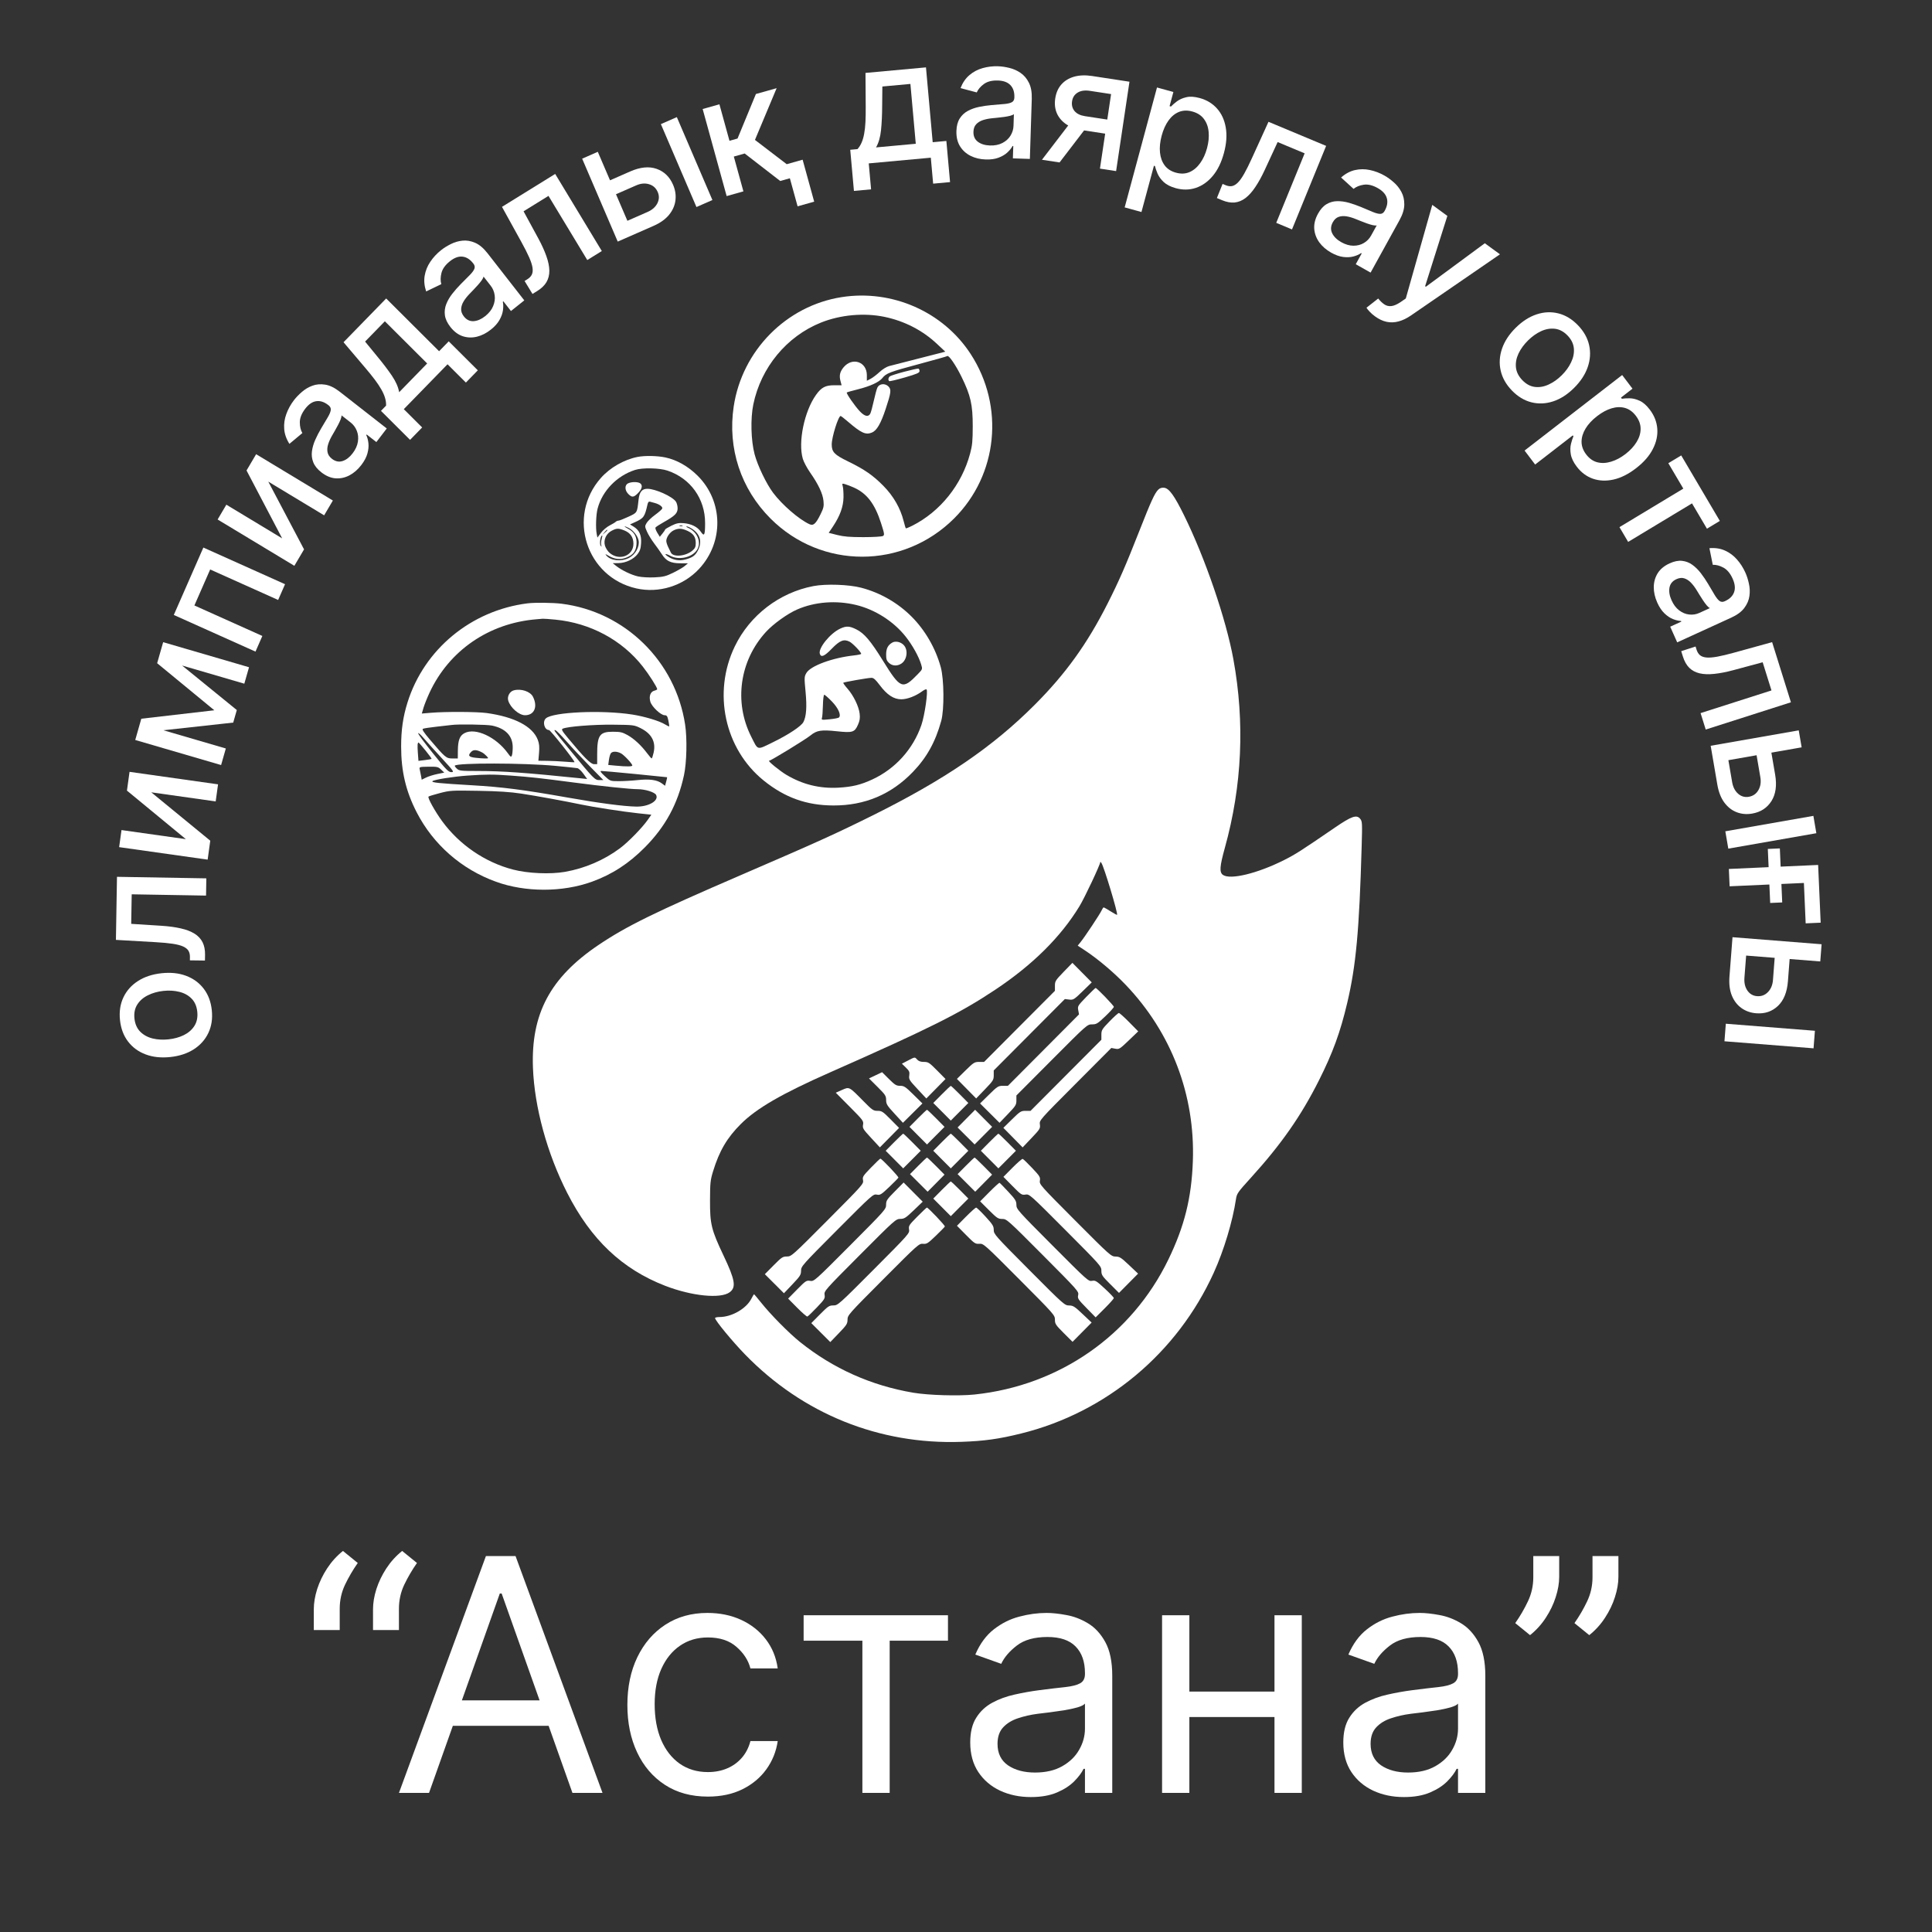 <svg width="350" height="350" viewBox="0 0 350 350" fill="none" xmlns="http://www.w3.org/2000/svg">
    <rect x="0" y="0" width="350" height="350" fill="#333333" stroke="none"/>
    <path fill-rule="evenodd" clip-rule="evenodd" d="M95.558 109.303C85.347 110.59 76.837 117.623 73.82 127.268C73.011 129.854 72.67 132.215 72.67 135.239C72.67 139.726 73.525 143.345 75.487 147.158C78.492 153.002 83.618 157.487 89.865 159.741C95.19 161.661 101.879 161.661 107.205 159.741C110.862 158.422 113.907 156.449 116.821 153.509C120.556 149.742 122.781 145.644 123.905 140.463C124.404 138.162 124.503 133.804 124.114 131.255C122.364 119.771 113.215 110.817 101.758 109.374C100.167 109.174 96.882 109.136 95.558 109.303ZM100.633 112.255C106.947 112.872 112.666 115.942 116.428 120.732C117.589 122.212 119.053 124.507 119.06 124.859C119.061 124.931 118.828 125.05 118.542 125.122C117.83 125.302 117.526 126.147 117.819 127.135C118.087 128.037 119.717 129.571 120.409 129.571C120.801 129.571 120.91 129.729 121.084 130.547C121.198 131.084 121.262 131.553 121.227 131.589C121.191 131.625 120.851 131.462 120.471 131.228C119.459 130.602 116.777 129.795 114.547 129.446C109.087 128.589 100.182 128.983 98.894 130.137C98.222 130.739 98.621 132.251 99.451 132.251C99.711 132.251 104.077 137.748 104.077 138.075C104.077 138.106 103.315 138.068 102.384 137.99C101.452 137.913 99.98 137.842 99.111 137.833L97.532 137.816L97.653 136.377C97.743 135.295 97.687 134.713 97.428 134.031C96.501 131.596 93.232 129.879 88.175 129.173C86.448 128.931 80.721 128.904 78.085 129.125L76.417 129.264L76.718 128.232C76.884 127.665 77.374 126.436 77.807 125.501C81.36 117.842 88.585 112.882 97.201 112.185C97.652 112.148 98.16 112.105 98.33 112.089C98.499 112.073 99.536 112.148 100.633 112.255ZM93.069 125.065C92.329 125.267 91.845 126.172 92.074 126.927C92.462 128.206 94.026 129.568 95.11 129.57C96.798 129.572 97.461 128.035 96.553 126.225C96.07 125.262 94.391 124.703 93.069 125.065ZM89.134 131.446C91.568 131.953 92.872 133.306 92.883 135.337C92.887 135.963 92.819 136.65 92.733 136.863C92.594 137.204 92.507 137.156 91.998 136.451C89.884 133.519 86.142 131.777 84.166 132.805C83.28 133.265 82.962 134.102 82.946 136.013L82.934 137.404H81.95C80.84 137.404 80.647 137.24 77.82 133.914C76.772 132.68 76.421 132.134 76.611 132.03C76.758 131.95 77.894 131.775 79.136 131.641C80.378 131.507 81.579 131.37 81.805 131.337C82.935 131.17 88.182 131.248 89.134 131.446ZM116.036 131.906C118.039 132.893 118.844 134.388 118.416 136.322C118.284 136.917 118.122 137.401 118.055 137.398C117.988 137.394 117.618 136.97 117.232 136.456C116.151 135.016 114.856 133.817 113.672 133.161C112.751 132.65 112.371 132.563 111.028 132.562C108.633 132.559 108.186 133.198 108.184 136.631L108.183 138.435H107.614C107.017 138.435 105.803 137.219 102.892 133.704C101.781 132.363 101.654 132.127 101.968 131.995C102.891 131.607 107.506 131.246 111.057 131.284C114.769 131.323 114.881 131.337 116.036 131.906ZM102.63 134.312C103.574 135.389 105.463 137.407 106.826 138.795L109.306 141.32H108.585C107.762 141.32 107.596 141.151 103.191 135.8C100.286 132.271 100.222 132.183 100.624 132.282C100.783 132.321 101.686 133.235 102.63 134.312ZM80.027 137.351C82.222 139.733 82.321 139.878 81.762 139.878C81.244 139.878 80.831 139.456 78.46 136.505C76.969 134.65 75.752 133.004 75.754 132.846C75.757 132.689 76.196 133.07 76.729 133.692C77.263 134.316 78.747 135.962 80.027 137.351ZM77.089 135.967C77.738 136.764 78.233 137.448 78.189 137.487C78.146 137.526 77.592 137.622 76.958 137.698L75.806 137.839L75.697 136.333C75.599 134.981 75.636 134.518 75.841 134.518C75.878 134.518 76.439 135.17 77.089 135.967ZM87.373 136.332C87.587 136.447 87.938 136.735 88.151 136.972C88.539 137.402 88.537 137.404 87.841 137.402C87.457 137.401 86.657 137.342 86.064 137.27C84.886 137.128 84.715 136.853 85.386 136.178C85.797 135.766 86.408 135.813 87.373 136.332ZM112.483 136.471C113.067 136.774 114.546 138.357 114.546 138.678C114.546 138.88 113.512 138.892 111.598 138.71L110.189 138.577L110.315 137.65C110.384 137.141 110.545 136.599 110.672 136.446C110.973 136.081 111.753 136.092 112.483 136.471ZM100.588 138.739C102.564 138.925 104.37 139.115 104.603 139.162C104.835 139.209 105.327 139.669 105.696 140.184L106.366 141.122L105.273 141.009C95.283 139.981 91.019 139.676 86.617 139.673C83.448 139.672 83.185 139.642 82.754 139.238C82.499 139 82.338 138.758 82.396 138.7C82.915 138.179 94.909 138.205 100.588 138.739ZM79.911 139.421L80.48 139.964L79.214 140.223C78.518 140.365 77.6 140.656 77.173 140.867L76.398 141.252L76.265 140.513C76.192 140.107 76.086 139.582 76.03 139.347C75.934 138.941 76.016 138.918 77.635 138.898C79.212 138.879 79.385 138.919 79.911 139.421ZM115.06 140.216C118.221 140.524 120.828 140.787 120.853 140.802C120.878 140.816 120.805 141.171 120.69 141.589L120.481 142.35L119.896 141.916C119.036 141.277 117.667 141.091 115.506 141.32C114.47 141.43 112.93 141.517 112.083 141.515C110.549 141.51 110.541 141.507 109.549 140.591C108.814 139.912 108.653 139.67 108.933 139.665C109.141 139.661 111.898 139.909 115.06 140.216ZM92.479 140.499C96.007 140.755 97.971 140.97 103.787 141.738C109.035 142.431 114.184 142.97 115.564 142.97C116.872 142.97 118.596 143.51 118.858 144.003C119.414 145.045 117.514 146.166 115.265 146.123C112.991 146.08 108.557 145.496 102.868 144.49C94.719 143.05 91.063 142.582 85.397 142.251C79.446 141.903 78.101 141.763 78.349 141.513C78.619 141.242 82.169 140.677 84.679 140.505C88.075 140.273 89.333 140.272 92.479 140.499ZM94.43 143.768C97.116 144.174 102.377 145.133 105.282 145.747C107.488 146.213 112.957 147.055 115.606 147.336L118 147.59L117.351 148.517C116.331 149.974 113.796 152.566 112.31 153.672C109.418 155.825 105.946 157.314 102.351 157.943C99.689 158.41 95.623 158.232 92.936 157.531C87.87 156.21 83.24 153.051 80.11 148.78C78.806 147 77.427 144.515 77.63 144.31C77.702 144.238 78.625 143.953 79.68 143.677C81.517 143.197 81.816 143.18 86.629 143.263C90.258 143.325 92.43 143.466 94.43 143.768Z" fill="white"/>
    <path fill-rule="evenodd" clip-rule="evenodd" d="M115.47 82.782C113.029 83.274 110.512 84.721 108.863 86.578C102.661 93.566 106.197 104.567 115.298 106.601C119.368 107.51 123.763 106.143 126.629 103.076C131.158 98.23 131.045 90.816 126.373 86.171C124.667 84.475 122.615 83.313 120.552 82.874C119.059 82.556 116.794 82.516 115.47 82.782ZM120.932 85.259C125.103 86.67 127.74 90.354 127.736 94.764C127.734 96.972 127.589 97.261 126.956 96.325C126.364 95.45 125.248 94.895 123.837 94.775C122.966 94.701 122.547 94.788 121.63 95.239C121.008 95.545 120.496 95.858 120.492 95.934C120.488 96.011 120.27 96.337 120.007 96.659L119.53 97.246L119.076 96.509C118.827 96.104 118.68 95.68 118.749 95.567C118.818 95.454 119.478 95.023 120.216 94.609C122.284 93.448 122.757 92.977 122.757 92.082C122.757 91.663 122.614 91.117 122.44 90.866C121.786 89.929 118.717 88.55 117.285 88.55C116.29 88.55 115.837 89.112 115.679 90.543C115.415 92.949 115.47 92.858 113.82 93.623C112.992 94.007 112.189 94.322 112.035 94.322C111.88 94.322 111.661 94.415 111.547 94.53C111.433 94.645 110.93 94.946 110.431 95.2C109.932 95.454 109.232 96.049 108.876 96.523L108.228 97.385L108.103 96.755C107.886 95.667 107.971 93.231 108.264 92.126C109.115 88.914 111.774 86.177 115.059 85.129C116.4 84.701 119.485 84.77 120.932 85.259ZM113.776 87.564C113.14 87.873 113.161 88.827 113.819 89.487C114.473 90.144 114.794 90.125 115.53 89.385C116.273 88.639 116.456 88.023 116.053 87.618C115.702 87.266 114.453 87.237 113.776 87.564ZM118.652 91.132C119.467 91.355 120.085 91.824 119.968 92.13C119.909 92.285 119.33 92.798 118.681 93.27C118.032 93.742 117.34 94.402 117.142 94.738C116.797 95.326 116.799 95.384 117.211 96.32C117.447 96.855 118.029 97.806 118.505 98.434C118.981 99.063 119.619 99.966 119.923 100.442C120.684 101.633 121.516 102.036 123.23 102.045L124.627 102.052L124.051 102.534C123.735 102.799 122.788 103.351 121.948 103.761C120.626 104.405 120.175 104.517 118.585 104.593C117.537 104.644 116.253 104.572 115.596 104.427C114.38 104.159 112.584 103.295 111.595 102.502L111.004 102.028L112.045 102.012C113.366 101.992 114.793 101.312 115.519 100.357C115.948 99.792 116.085 99.352 116.14 98.368C116.221 96.918 115.807 96.027 114.752 95.382L114.132 95.004L114.983 94.619C116.631 93.873 116.793 93.647 117.304 91.372C117.398 90.954 117.531 90.821 117.786 90.892C117.98 90.946 118.369 91.054 118.652 91.132ZM123.63 95.282C123.489 95.34 123.258 95.34 123.116 95.282C122.975 95.225 123.091 95.179 123.373 95.179C123.655 95.179 123.771 95.225 123.63 95.282ZM113.916 95.654C114.743 96.083 115.534 97.1 115.69 97.933C115.898 99.05 115.097 100.486 113.938 101.072C112.513 101.794 110.634 101.589 109.838 100.625C109.591 100.325 109.656 100.334 110.249 100.681C111.332 101.315 112.369 101.434 113.395 101.04C114.708 100.537 115.215 99.89 115.31 98.6C115.408 97.272 114.931 96.39 113.785 95.783C113.357 95.556 113.081 95.366 113.171 95.361C113.261 95.356 113.596 95.488 113.916 95.654ZM125.479 95.874C126.864 96.819 127.212 98.185 126.45 99.686C125.966 100.639 125.463 101.008 124.186 101.35C123.097 101.641 122.107 101.496 121.143 100.906C120.211 100.335 120.46 100.167 121.449 100.7C122.996 101.532 125.414 100.982 126.278 99.601C127.108 98.275 126.358 96.384 124.707 95.644C124.369 95.493 124.232 95.365 124.403 95.36C124.575 95.356 125.058 95.587 125.479 95.874ZM113.108 96.097C114.208 96.539 114.751 97.335 114.751 98.506C114.751 100.682 112.216 101.665 110.45 100.173C110.11 99.886 109.726 99.296 109.597 98.861C109.283 97.81 109.818 96.644 110.851 96.126C111.739 95.68 112.06 95.676 113.108 96.097ZM124.526 96.159C125.607 96.652 126.042 97.286 126.042 98.369C126.042 99.078 125.93 99.326 125.417 99.76C124.2 100.788 121.93 100.983 121.529 100.093C121.452 99.923 121.235 99.475 121.047 99.097C120.859 98.72 120.704 98.224 120.704 97.996C120.704 97.344 121.342 96.424 122.028 96.084C122.858 95.673 123.503 95.692 124.526 96.159ZM110.03 96.042C110.03 96.081 109.822 96.29 109.568 96.505L109.106 96.898L109.497 96.434C109.865 95.999 110.03 95.877 110.03 96.042ZM108.99 97.666C108.886 98.032 108.852 98.519 108.916 98.749C109.009 99.087 108.99 99.107 108.812 98.856C108.556 98.494 108.791 97.001 109.104 97.001C109.146 97.001 109.095 97.301 108.99 97.666Z" fill="white"/>
    <path fill-rule="evenodd" clip-rule="evenodd" d="M147.369 106.173C141.198 107.346 135.844 111.449 133.115 117.1C129.073 125.468 131.258 135.653 138.324 141.38C142.158 144.488 146.115 145.907 150.983 145.919C156.674 145.934 161.465 143.913 165.375 139.849C167.896 137.227 169.452 134.426 170.511 130.602C171.077 128.555 171.03 123.045 170.426 120.855C169.484 117.436 167.608 114.181 165.162 111.725C162.654 109.207 159.46 107.373 156.012 106.472C153.77 105.886 149.634 105.743 147.369 106.173ZM155.088 109.595C158.534 110.429 161.888 112.569 164.067 115.323C165.313 116.898 166.456 118.957 166.888 120.406C167.135 121.234 167.132 121.242 166.244 122.156C163.507 124.975 163.137 124.829 159.942 119.676C157.715 116.084 156.573 114.738 155.151 114.026C153.892 113.396 153.323 113.368 152.215 113.881C150.393 114.724 148.201 117.43 148.52 118.441C148.745 119.154 149.355 118.894 150.688 117.514C152.142 116.011 152.888 115.719 153.914 116.251C154.498 116.555 156.012 118.141 156.012 118.45C156.012 118.528 155.435 118.655 154.729 118.732C150.815 119.158 146.831 120.627 146.082 121.92C145.697 122.585 145.69 122.748 145.937 125.329C146.199 128.073 146.072 129.814 145.538 130.818C145.14 131.563 142.842 133.089 140.103 134.425C137.03 135.924 137.38 136.008 136.088 133.449C132.929 127.192 133.985 119.696 138.762 114.474C140.081 113.032 142.651 111.183 144.395 110.422C147.609 109.019 151.476 108.72 155.088 109.595ZM161.657 116.403C160.859 116.86 160.537 117.476 160.533 118.558C160.529 119.41 160.623 119.694 161.04 120.087C161.648 120.661 162.537 120.712 163.292 120.215C164.307 119.548 164.553 117.809 163.761 116.905C163.228 116.296 162.251 116.063 161.657 116.403ZM159.364 124.109C160.697 125.887 161.913 126.686 163.283 126.683C164.374 126.681 165.914 126.088 167.082 125.22C167.426 124.965 167.772 124.82 167.851 124.899C168.151 125.201 167.517 129.603 166.924 131.33C165.424 135.699 162.21 139.269 158.032 141.204C155.924 142.18 154.402 142.55 151.907 142.692C148.519 142.885 145.424 142.126 142.474 140.378C141.289 139.676 139.008 137.816 139.332 137.816C139.64 137.816 145.947 133.955 146.855 133.211C147.962 132.303 148.798 132.174 151.618 132.476C154.456 132.781 154.826 132.666 155.433 131.288C155.759 130.548 155.828 130.087 155.733 129.281C155.577 127.958 154.625 126.003 153.527 124.75C153.059 124.217 152.719 123.739 152.77 123.688C152.896 123.561 157.214 122.804 157.86 122.794C158.254 122.789 158.601 123.092 159.364 124.109ZM150.703 127.076C151.866 128.277 152.427 129.55 151.984 129.983C151.885 130.08 151.124 130.225 150.293 130.306C148.855 130.446 148.788 130.434 148.909 130.051C148.979 129.829 149.056 128.796 149.079 127.754C149.104 126.682 149.21 125.86 149.324 125.86C149.435 125.86 150.055 126.407 150.703 127.076Z" fill="white"/>
    <path fill-rule="evenodd" clip-rule="evenodd" d="M152.478 53.826C142.445 55.395 134.438 63.507 132.916 73.645C131.783 81.199 134.207 88.562 139.603 93.954C148.823 103.165 163.598 103.149 172.851 93.918C180.768 86.019 182.018 73.642 175.857 64.151C170.879 56.481 161.627 52.396 152.478 53.826ZM160.223 57.4C163.828 58.147 167.1 59.826 169.708 62.267L171.25 63.71L166.556 64.913C163.975 65.575 161.505 66.207 161.068 66.319C160.615 66.435 159.867 66.902 159.324 67.408C158.801 67.896 158.073 68.448 157.706 68.636L157.038 68.977V67.957C157.038 65.54 154.412 64.643 152.837 66.523C152.163 67.327 151.998 68.034 152.257 69.006L152.465 69.791H151.133C149.531 69.791 148.801 70.176 147.833 71.53C145.707 74.503 144.548 80.108 145.438 83.116C145.605 83.684 146.205 84.809 146.769 85.616C148.255 87.741 149.045 89.413 149.179 90.718C149.28 91.699 149.212 92.016 148.656 93.15C147.801 94.894 147.359 95.292 146.64 94.963C144.75 94.098 141.717 91.48 140.07 89.293C138.827 87.643 137.237 84.33 136.695 82.263C136.042 79.771 135.943 75.825 136.469 73.271C137.85 66.571 142.509 60.933 148.725 58.439C152.248 57.025 156.544 56.637 160.223 57.4ZM174.18 68.245C175.845 71.642 176.226 73.314 176.22 77.212C176.216 79.884 176.139 80.695 175.746 82.159C174.228 87.822 170.359 92.655 165.28 95.234C164.676 95.541 164.144 95.754 164.097 95.707C164.05 95.659 163.874 95.073 163.705 94.404C163.112 92.054 161.854 89.864 160.038 88.021C158.141 86.098 156.604 85.035 153.61 83.578C151.156 82.383 150.675 81.882 150.675 80.52C150.675 79.181 151.874 75.353 152.291 75.359C152.362 75.36 152.952 75.818 153.602 76.377C156.026 78.46 156.84 78.83 157.967 78.357C158.844 77.989 159.57 76.736 160.458 74.054C161.433 71.112 161.5 70.561 160.949 70.008C160.336 69.392 159.288 69.496 158.951 70.205C158.816 70.49 158.52 71.577 158.293 72.621C158.066 73.666 157.78 74.709 157.657 74.939C157.313 75.585 156.642 75.439 155.781 74.53C154.868 73.567 153.261 71.248 153.406 71.103C153.46 71.048 154.376 70.787 155.442 70.522C157.618 69.981 159.275 69.218 159.841 68.497C160.525 67.624 161.187 67.37 166.374 65.984C169.193 65.23 171.549 64.565 171.607 64.507C171.854 64.258 173.146 66.136 174.18 68.245ZM163.815 67.343C162.519 67.686 161.341 68.064 161.198 68.183C160.906 68.426 160.855 68.89 161.102 69.044C161.192 69.1 162.462 68.8 163.925 68.377C166.113 67.744 166.584 67.54 166.584 67.222C166.584 67.01 166.491 66.811 166.379 66.778C166.266 66.746 165.112 67 163.815 67.343ZM154.664 88.316C157.025 89.365 158.472 91.244 159.589 94.714C160.232 96.708 160.263 96.916 159.949 97.102C159.759 97.214 158.173 97.307 156.423 97.308C153.98 97.31 152.879 97.22 151.685 96.921L150.129 96.53L150.926 95.333C152.182 93.444 152.783 91.772 152.808 90.096C152.82 89.302 152.761 88.404 152.676 88.1C152.528 87.571 152.547 87.555 153.107 87.716C153.43 87.809 154.13 88.079 154.664 88.316Z" fill="white"/>
    <path fill-rule="evenodd" clip-rule="evenodd" d="M192.692 176.061C191.209 177.592 191.11 177.75 191.11 178.595V179.496L184.694 185.936L178.278 192.377H177.381C176.541 192.377 176.383 192.476 174.919 193.916L173.354 195.455L175.098 197.224L176.843 198.994L178.434 197.341C179.915 195.803 180.025 195.627 180.025 194.804V193.921L186.466 187.455L192.908 180.989L193.695 181.081C194.443 181.169 194.564 181.094 196.132 179.57L197.781 177.967L196.028 176.198L194.274 174.429L192.692 176.061ZM196.779 180.615C195.247 182.197 195.197 182.279 195.334 183.009L195.475 183.765L189.034 190.236L182.593 196.706H181.692C180.845 196.706 180.695 196.801 179.17 198.303L177.549 199.901L179.312 201.653L181.074 203.405L182.602 201.812C184.017 200.336 184.13 200.153 184.13 199.337V198.455L190.547 192.015C196.947 185.59 196.965 185.574 197.833 185.574C198.631 185.574 198.831 185.453 200.244 184.105C201.091 183.297 201.784 182.53 201.784 182.4C201.784 182.168 198.703 178.978 198.479 178.978C198.417 178.978 197.652 179.715 196.779 180.615ZM200.998 185.037C199.629 186.454 199.526 186.624 199.526 187.46V188.36L193.11 194.8L186.694 201.241H185.797C184.958 201.241 184.799 201.34 183.335 202.78L181.77 204.318L183.515 206.091L185.259 207.863L186.873 206.165C188.397 204.561 188.48 204.425 188.384 203.706C188.282 202.945 188.287 202.939 194.805 196.396L201.328 189.849L202.051 189.985C202.739 190.115 202.855 190.043 204.486 188.481L206.198 186.84L204.56 185.177C203.66 184.262 202.821 183.513 202.696 183.513C202.571 183.513 201.807 184.199 200.998 185.037ZM164.47 192.135L163.387 192.698L164.107 193.399C164.733 194.008 164.814 194.197 164.722 194.836C164.623 195.524 164.719 195.683 166.213 197.286L167.811 199L169.551 197.235L171.291 195.47L169.761 193.923C168.351 192.498 168.166 192.377 167.386 192.377C166.801 192.377 166.426 192.25 166.169 191.965C165.713 191.459 165.785 191.451 164.47 192.135ZM158.614 194.802L157.428 195.366L158.976 196.907C160.387 198.311 160.524 198.521 160.53 199.277C160.535 200.02 160.696 200.281 162.055 201.756L163.574 203.405L165.34 201.653L167.106 199.901L165.484 198.303C164.028 196.868 163.782 196.706 163.071 196.706C162.379 196.706 162.124 196.551 161.04 195.472L159.8 194.238L158.614 194.802ZM152.528 197.459L151.409 197.956L153.94 200.504C156.364 202.945 156.467 203.082 156.35 203.745C156.237 204.385 156.344 204.561 157.811 206.147L159.395 207.859L161.135 206.096L162.875 204.333L161.345 202.787C159.944 201.37 159.746 201.241 158.985 201.241C158.214 201.241 158.029 201.113 156.414 199.474C153.796 196.816 153.878 196.858 152.528 197.459ZM157.788 211.523C156.329 213.03 156.223 213.197 156.346 213.812C156.474 214.457 156.307 214.646 149.932 221.05C143.506 227.505 143.371 227.626 142.559 227.626C141.8 227.626 141.601 227.758 140.146 229.228L138.559 230.83L140.289 232.558L142.019 234.286L143.565 232.657C144.954 231.193 145.112 230.943 145.12 230.202C145.128 229.396 145.286 229.217 151.651 222.828C158.01 216.445 158.19 216.284 158.836 216.414C159.447 216.536 159.622 216.429 161.089 215.037C161.963 214.207 162.713 213.443 162.755 213.34C162.829 213.158 159.733 209.899 159.487 209.899C159.419 209.899 158.655 210.63 157.788 211.523ZM183.417 211.542L181.779 213.197L183.417 214.86C184.965 216.432 185.093 216.516 185.773 216.409C186.483 216.297 186.564 216.369 193.009 222.836C199.406 229.255 199.526 229.391 199.526 230.207C199.526 230.969 199.657 231.168 201.121 232.63L202.717 234.223L204.446 232.477L206.175 230.732L204.544 229.189C203.087 227.809 202.826 227.645 202.093 227.636C201.295 227.626 201.104 227.456 194.773 221.101C188.436 214.74 188.275 214.558 188.383 213.887C188.486 213.254 188.371 213.067 186.988 211.6C186.16 210.721 185.386 209.976 185.268 209.945C185.15 209.914 184.317 210.633 183.417 211.542ZM162.112 215.828C160.664 217.289 160.524 217.504 160.524 218.253C160.524 219.056 160.379 219.219 154.006 225.614C147.562 232.081 147.481 232.153 146.77 232.041C146.091 231.933 145.962 232.018 144.414 233.59L142.777 235.253L144.414 236.907C145.315 237.817 146.144 238.536 146.257 238.505C146.37 238.474 147.145 237.733 147.979 236.858C149.379 235.389 149.486 235.214 149.382 234.571C149.272 233.889 149.409 233.735 155.77 227.349C162.105 220.99 162.292 220.823 163.091 220.815C163.827 220.808 164.078 220.647 165.535 219.253L167.159 217.698L165.429 215.961L163.699 214.224L162.112 215.828ZM179.251 215.931L177.561 217.638L179.157 219.231C180.611 220.682 180.825 220.824 181.57 220.824C182.37 220.824 182.533 220.97 188.927 227.392C195.307 233.802 195.462 233.977 195.322 234.616C195.188 235.228 195.287 235.382 196.832 236.962L198.486 238.654L200.135 237.01C201.042 236.106 201.782 235.271 201.779 235.155C201.776 235.039 201.033 234.261 200.128 233.426C198.623 232.037 198.426 231.918 197.829 232.038C197.196 232.165 196.98 231.973 190.653 225.622C184.345 219.289 184.13 219.048 184.13 218.278C184.13 217.576 183.957 217.295 182.669 215.906C181.866 215.04 181.149 214.307 181.075 214.278C181.002 214.249 180.181 214.993 179.251 215.931ZM166.186 220.394C164.672 221.923 164.577 222.071 164.684 222.733C164.796 223.427 164.691 223.547 158.298 229.965C151.925 236.362 151.781 236.49 150.973 236.49C150.217 236.49 150.016 236.624 148.562 238.092L146.976 239.694L148.695 241.412L150.415 243.13L151.974 241.511C153.38 240.049 153.533 239.811 153.538 239.065C153.544 238.259 153.696 238.087 160.007 231.753C166.308 225.428 166.488 225.267 167.21 225.329C167.883 225.388 168.091 225.258 169.522 223.882C170.388 223.05 171.13 222.29 171.171 222.193C171.244 222.024 168.147 218.762 167.914 218.762C167.852 218.762 167.074 219.497 166.186 220.394ZM174.996 220.411L173.363 222.061L175 223.719C176.527 225.266 176.69 225.374 177.414 225.324C178.178 225.271 178.287 225.368 184.65 231.755C190.989 238.118 191.11 238.255 191.11 239.07C191.11 239.832 191.241 240.032 192.705 241.494L194.301 243.086L196.03 241.341L197.759 239.596L196.128 238.053C194.668 236.672 194.41 236.508 193.675 236.5C192.873 236.49 192.69 236.328 186.439 230.047C180.259 223.839 180.025 223.575 180.025 222.815C180.025 222.123 179.843 221.827 178.537 220.4C177.718 219.505 176.954 218.771 176.838 218.768C176.723 218.765 175.894 219.504 174.996 220.411Z" fill="white"/>
    <path fill-rule="evenodd" clip-rule="evenodd" d="M209.821 88.714C209.178 89.359 208.522 90.791 206.436 96.098C203.903 102.543 202.724 105.242 200.646 109.347C196.939 116.668 193.052 122.067 187.435 127.695C179.822 135.322 171.112 141.26 157.969 147.782C151.369 151.057 147.92 152.618 134.363 158.467C118.616 165.26 113.481 167.78 108.395 171.213C99.675 177.1 96.175 183.669 96.55 193.45C96.823 200.591 99.123 208.986 102.763 216.125C107.071 224.574 112.703 229.911 120.501 232.933C125.327 234.804 130.559 235.325 132.195 234.099C133.397 233.198 133.175 231.878 131.079 227.462C128.864 222.796 128.612 221.769 128.627 217.465C128.638 214.277 128.689 213.799 129.184 212.18C130.31 208.499 131.727 206.091 134.229 203.603C137.078 200.769 141.66 198.121 150.374 194.27C168.498 186.262 173.906 183.556 180.295 179.302C187.077 174.785 192.156 169.751 195.552 164.179C196.497 162.628 199.321 156.63 199.336 156.144C199.337 156.085 199.43 156.175 199.541 156.345C200.024 157.086 202.568 165.533 202.368 165.734C202.333 165.77 201.801 165.481 201.187 165.092C200.573 164.703 200.011 164.385 199.939 164.385C199.868 164.385 199.695 164.64 199.555 164.952C199.269 165.592 196.524 169.722 195.746 170.683L195.237 171.312L196.614 172.222C198.914 173.74 201.792 176.175 203.923 178.404C212.218 187.083 216.524 198.381 216.097 210.353C215.86 217.008 214.575 222.166 211.656 228.184C205.002 241.899 191.915 251.013 176.558 252.628C173.699 252.929 168.206 252.768 165.465 252.305C157.817 251.01 150.945 247.936 144.934 243.12C142.928 241.513 139.598 238.142 137.866 235.965C137.212 235.144 136.643 234.471 136.602 234.471C136.56 234.471 136.344 234.831 136.12 235.27C135.205 237.072 132.558 238.594 130.338 238.594C129.899 238.594 129.539 238.677 129.539 238.78C129.539 239.204 132.663 242.994 134.967 245.367C145.432 256.141 159.275 261.73 174.186 261.202C178.331 261.056 180.943 260.691 184.963 259.697C200.404 255.881 213.262 245.152 219.889 230.554C221.718 226.526 223.302 221.273 223.909 217.225C224.057 216.231 224.234 215.978 226.566 213.411C232.094 207.326 235.689 202.185 238.94 195.717C241.457 190.709 242.812 186.996 244.067 181.669C245.656 174.927 246.24 168.599 246.677 153.356C246.801 149.049 246.787 148.797 246.405 148.328C245.763 147.543 244.845 147.862 241.86 149.905C235.622 154.173 234.673 154.779 232.61 155.816C227.792 158.238 222.873 159.43 221.548 158.498C220.88 158.028 220.955 156.974 221.898 153.579C225.015 142.354 225.533 130.914 223.441 119.447C222.111 112.154 218.342 101.146 214.513 93.371C212.739 89.769 211.783 88.448 210.885 88.36C210.445 88.317 210.102 88.431 209.821 88.714Z" fill="white"/>
    <path d="M169.071 199.814L170.602 198.267C171.444 197.415 172.184 196.719 172.246 196.719C172.308 196.719 173.048 197.415 173.89 198.267L175.421 199.814L173.833 201.408L172.246 203.003L170.658 201.408L169.071 199.814Z" fill="white"/>
    <path d="M164.76 204.143L166.291 202.596C167.133 201.744 167.873 201.048 167.935 201.048C167.997 201.048 168.737 201.744 169.579 202.596L171.11 204.143L169.522 205.737L167.935 207.332L166.348 205.737L164.76 204.143Z" fill="white"/>
    <path d="M173.477 204.253L175.065 202.649L176.653 201.045L178.194 202.592L179.735 204.14L178.147 205.734L176.56 207.328L175.018 205.79L173.477 204.253Z" fill="white"/>
    <path d="M160.449 208.472L161.98 206.924C162.822 206.073 163.562 205.377 163.624 205.377C163.686 205.377 164.426 206.073 165.268 206.924L166.799 208.472L165.212 210.066L163.624 211.66L162.037 210.066L160.449 208.472Z" fill="white"/>
    <path d="M169.071 208.472L170.602 206.924C171.444 206.073 172.184 205.377 172.246 205.377C172.308 205.377 173.048 206.073 173.89 206.924L175.421 208.472L173.833 210.066L172.246 211.66L170.658 210.066L169.071 208.472Z" fill="white"/>
    <path d="M177.692 208.472L179.223 206.924C180.066 206.073 180.805 205.377 180.867 205.377C180.93 205.377 181.669 206.073 182.511 206.924L184.042 208.472L182.455 210.066L180.867 211.66L179.28 210.066L177.692 208.472Z" fill="white"/>
    <path d="M164.856 212.704L166.339 211.205C167.155 210.38 167.873 209.705 167.935 209.705C167.997 209.705 168.736 210.401 169.577 211.251L171.106 212.797L169.577 214.344L168.047 215.89L166.452 214.297L164.856 212.704Z" fill="white"/>
    <path d="M173.477 212.704L174.961 211.205C175.776 210.38 176.494 209.705 176.557 209.705C176.619 209.705 177.358 210.401 178.199 211.251L179.728 212.797L178.199 214.344L176.669 215.89L175.073 214.297L173.477 212.704Z" fill="white"/>
    <path d="M169.071 217.13L170.602 215.582C171.444 214.731 172.184 214.034 172.246 214.034C172.308 214.034 173.048 214.731 173.89 215.582L175.421 217.13L173.833 218.724L172.246 220.318L170.658 218.724L169.071 217.13Z" fill="white"/>
    <path d="M56.849 295.299V291.528C56.849 290.383 57.052 289.167 57.457 287.882C57.876 286.583 58.477 285.333 59.259 284.132C60.055 282.917 61.012 281.862 62.129 280.968L64.811 283.147C63.931 284.404 63.163 285.717 62.506 287.086C61.864 288.441 61.543 289.894 61.543 291.444V295.299H56.849ZM67.577 295.299V291.528C67.577 290.383 67.779 289.167 68.184 287.882C68.603 286.583 69.204 285.333 69.986 284.132C70.782 282.917 71.739 281.862 72.857 280.968L75.538 283.147C74.658 284.404 73.89 285.717 73.234 287.086C72.591 288.441 72.27 289.894 72.27 291.444V295.299H67.577Z" fill="white"/>
    <path d="M77.723 324.799H72.275L88.031 281.89H93.394L109.15 324.799H103.703L90.88 288.679H90.545L77.723 324.799ZM79.734 308.038H101.691V312.647H79.734V308.038Z" fill="white"/>
    <path d="M128.237 325.47C125.22 325.47 122.622 324.757 120.443 323.333C118.264 321.908 116.588 319.946 115.415 317.445C114.241 314.945 113.655 312.089 113.655 308.876C113.655 305.608 114.255 302.723 115.457 300.223C116.672 297.709 118.362 295.746 120.527 294.336C122.706 292.911 125.248 292.198 128.153 292.198C130.416 292.198 132.455 292.618 134.271 293.456C136.087 294.294 137.575 295.467 138.734 296.975C139.893 298.484 140.613 300.244 140.892 302.255H135.947C135.57 300.789 134.732 299.49 133.433 298.358C132.148 297.213 130.416 296.64 128.237 296.64C126.31 296.64 124.62 297.143 123.167 298.149C121.728 299.14 120.604 300.544 119.794 302.36C118.997 304.162 118.599 306.278 118.599 308.708C118.599 311.195 118.99 313.36 119.773 315.203C120.569 317.047 121.686 318.479 123.125 319.499C124.578 320.518 126.282 321.028 128.237 321.028C129.522 321.028 130.689 320.805 131.736 320.358C132.784 319.911 133.671 319.268 134.397 318.43C135.123 317.592 135.64 316.586 135.947 315.413H140.892C140.613 317.313 139.921 319.024 138.818 320.546C137.728 322.055 136.283 323.256 134.481 324.15C132.693 325.03 130.612 325.47 128.237 325.47Z" fill="white"/>
    <path d="M145.585 297.227V292.618H171.733V297.227H161.173V324.799H156.229V297.227H145.585Z" fill="white"/>
    <path d="M186.745 325.554C184.706 325.554 182.855 325.169 181.193 324.401C179.53 323.619 178.21 322.495 177.233 321.028C176.255 319.547 175.766 317.76 175.766 315.664C175.766 313.821 176.129 312.326 176.856 311.181C177.582 310.021 178.553 309.114 179.768 308.457C180.983 307.801 182.324 307.312 183.791 306.99C185.271 306.655 186.759 306.39 188.253 306.194C190.209 305.943 191.794 305.754 193.009 305.629C194.239 305.489 195.132 305.258 195.691 304.937C196.264 304.616 196.55 304.057 196.55 303.261V303.093C196.55 301.026 195.985 299.42 194.853 298.274C193.736 297.129 192.039 296.556 189.762 296.556C187.401 296.556 185.551 297.073 184.21 298.107C182.869 299.14 181.926 300.244 181.381 301.417L176.688 299.741C177.526 297.786 178.643 296.263 180.04 295.174C181.451 294.07 182.987 293.302 184.65 292.869C186.326 292.422 187.974 292.198 189.594 292.198C190.628 292.198 191.815 292.324 193.156 292.576C194.511 292.813 195.817 293.309 197.074 294.063C198.345 294.817 199.4 295.956 200.238 297.478C201.076 299.001 201.495 301.04 201.495 303.596V324.799H196.55V320.441H196.299C195.964 321.14 195.405 321.887 194.623 322.683C193.84 323.479 192.8 324.157 191.501 324.716C190.202 325.274 188.617 325.554 186.745 325.554ZM187.499 321.112C189.455 321.112 191.103 320.728 192.444 319.96C193.799 319.191 194.818 318.2 195.503 316.984C196.201 315.769 196.55 314.491 196.55 313.15V308.625C196.341 308.876 195.88 309.107 195.167 309.316C194.469 309.512 193.659 309.686 192.737 309.84C191.829 309.98 190.942 310.105 190.076 310.217C189.224 310.315 188.533 310.399 188.002 310.468C186.717 310.636 185.516 310.908 184.398 311.286C183.295 311.649 182.401 312.2 181.716 312.941C181.046 313.667 180.711 314.659 180.711 315.916C180.711 317.634 181.346 318.933 182.617 319.813C183.902 320.679 185.53 321.112 187.499 321.112Z" fill="white"/>
    <path d="M232.058 306.446V311.055H214.291V306.446H232.058ZM215.464 292.618V324.799H210.52V292.618H215.464ZM235.829 292.618V324.799H230.885V292.618H235.829Z" fill="white"/>
    <path d="M254.33 325.554C252.29 325.554 250.44 325.169 248.778 324.401C247.115 323.619 245.795 322.495 244.818 321.028C243.84 319.547 243.351 317.76 243.351 315.664C243.351 313.821 243.714 312.326 244.441 311.181C245.167 310.021 246.138 309.114 247.353 308.457C248.568 307.801 249.909 307.312 251.376 306.99C252.856 306.655 254.344 306.39 255.838 306.194C257.794 305.943 259.379 305.754 260.594 305.629C261.824 305.489 262.717 305.258 263.276 304.937C263.849 304.616 264.135 304.057 264.135 303.261V303.093C264.135 301.026 263.569 299.42 262.438 298.274C261.321 297.129 259.624 296.556 257.347 296.556C254.986 296.556 253.136 297.073 251.795 298.107C250.454 299.14 249.511 300.244 248.966 301.417L244.273 299.741C245.111 297.786 246.228 296.263 247.625 295.174C249.036 294.07 250.572 293.302 252.235 292.869C253.911 292.422 255.559 292.198 257.179 292.198C258.213 292.198 259.4 292.324 260.741 292.576C262.096 292.813 263.402 293.309 264.659 294.063C265.93 294.817 266.985 295.956 267.823 297.478C268.661 299.001 269.08 301.04 269.08 303.596V324.799H264.135V320.441H263.884C263.549 321.14 262.99 321.887 262.208 322.683C261.425 323.479 260.385 324.157 259.086 324.716C257.787 325.274 256.201 325.554 254.33 325.554ZM255.084 321.112C257.04 321.112 258.688 320.728 260.029 319.96C261.384 319.191 262.403 318.2 263.088 316.984C263.786 315.769 264.135 314.491 264.135 313.15V308.625C263.926 308.876 263.465 309.107 262.752 309.316C262.054 309.512 261.244 309.686 260.322 309.84C259.414 309.98 258.527 310.105 257.661 310.217C256.809 310.315 256.118 310.399 255.587 310.468C254.302 310.636 253.101 310.908 251.983 311.286C250.88 311.649 249.986 312.2 249.301 312.941C248.631 313.667 248.296 314.659 248.296 315.916C248.296 317.634 248.931 318.933 250.202 319.813C251.487 320.679 253.115 321.112 255.084 321.112Z" fill="white"/>
    <path d="M282.463 281.89V285.662C282.463 286.807 282.253 288.029 281.834 289.328C281.429 290.613 280.828 291.863 280.032 293.078C279.25 294.28 278.3 295.327 277.183 296.221L274.501 294.042C275.381 292.785 276.142 291.479 276.785 290.124C277.441 288.755 277.77 287.296 277.77 285.745V281.89H282.463ZM293.19 281.89V285.662C293.19 286.807 292.98 288.029 292.561 289.328C292.156 290.613 291.556 291.863 290.76 293.078C289.977 294.28 289.028 295.327 287.91 296.221L285.228 294.042C286.108 292.785 286.87 291.479 287.512 290.124C288.169 288.755 288.497 287.296 288.497 285.745V281.89H293.19Z" fill="white"/>
    <path d="M38.37 183.007C38.531 184.533 38.325 185.902 37.753 187.115C37.18 188.327 36.306 189.314 35.128 190.077C33.95 190.84 32.53 191.311 30.867 191.489C29.197 191.669 27.704 191.511 26.387 191.017C25.07 190.523 24.006 189.744 23.195 188.68C22.384 187.617 21.898 186.322 21.737 184.795C21.577 183.269 21.783 181.899 22.355 180.687C22.927 179.475 23.805 178.487 24.99 177.724C26.174 176.96 27.602 176.489 29.272 176.309C30.934 176.13 32.421 176.288 33.731 176.784C35.041 177.279 36.101 178.058 36.912 179.122C37.724 180.185 38.21 181.48 38.37 183.007ZM35.738 183.279C35.634 182.29 35.29 181.497 34.704 180.903C34.119 180.308 33.38 179.902 32.488 179.683C31.595 179.458 30.632 179.4 29.598 179.512C28.57 179.622 27.644 179.883 26.818 180.293C25.984 180.697 25.34 181.252 24.884 181.959C24.428 182.665 24.252 183.513 24.356 184.503C24.461 185.499 24.81 186.298 25.403 186.899C25.995 187.493 26.741 187.902 27.641 188.127C28.534 188.345 29.493 188.4 30.52 188.289C31.554 188.178 32.485 187.921 33.311 187.517C34.137 187.107 34.775 186.549 35.224 185.843C35.671 185.13 35.843 184.275 35.738 183.279Z" fill="white"/>
    <path d="M37.128 174.012L34.399 173.976L34.409 173.39C34.416 172.935 34.328 172.553 34.143 172.244C33.952 171.928 33.626 171.667 33.166 171.46C32.705 171.253 32.069 171.089 31.255 170.968C30.435 170.848 29.404 170.752 28.161 170.681L21 170.269L21.192 158.843L37.379 159.122L37.327 162.245L23.859 162.013L23.769 167.364L29.265 167.714C30.599 167.801 31.763 167.96 32.757 168.19C33.751 168.413 34.578 168.73 35.239 169.139C35.893 169.549 36.38 170.069 36.699 170.7C37.012 171.331 37.161 172.094 37.146 172.989L37.128 174.012Z" fill="white"/>
    <path d="M33.671 152.02L22.998 143.226L23.467 139.826L39.501 142.09L39.074 145.184L27.403 143.536L38.092 152.3L37.618 155.731L21.584 153.467L22.011 150.374L33.671 152.02Z" fill="white"/>
    <path d="M38.828 128.673L28.47 120.145L29.224 117.503L42.899 128.63L42.25 130.904L24.854 132.815L25.599 130.203L38.828 128.673ZM25.357 131.053L40.911 135.595L40.054 138.596L24.5 134.054L25.357 131.053ZM44.261 123.857L28.707 119.315L29.558 116.335L45.112 120.877L44.261 123.857Z" fill="white"/>
    <path d="M46.285 118.045L31.486 111.405L36.842 99.195L51.64 105.835L50.388 108.69L38.075 103.166L35.216 109.685L47.528 115.21L46.285 118.045Z" fill="white"/>
    <path d="M51.116 97.53L44.662 85.231L46.401 82.283L60.303 90.674L58.721 93.356L48.602 87.249L55.081 99.526L53.326 102.501L39.424 94.111L41.006 91.428L51.116 97.53Z" fill="white"/>
    <path d="M65.462 84.237C64.835 85.058 64.118 85.683 63.31 86.112C62.498 86.537 61.654 86.717 60.779 86.653C59.909 86.584 59.054 86.221 58.214 85.564C57.492 84.999 57.004 84.394 56.752 83.748C56.5 83.102 56.42 82.433 56.513 81.742C56.606 81.051 56.808 80.356 57.12 79.657C57.432 78.958 57.786 78.273 58.183 77.604C58.687 76.758 59.096 76.072 59.409 75.545C59.718 75.014 59.889 74.586 59.923 74.263C59.957 73.939 59.824 73.66 59.524 73.425L59.466 73.379C58.737 72.81 58.014 72.577 57.296 72.68C56.582 72.778 55.913 73.234 55.29 74.05C54.642 74.899 54.316 75.714 54.315 76.494C54.313 77.265 54.466 77.919 54.774 78.456L52.429 80.409C51.866 79.52 51.551 78.618 51.486 77.704C51.419 76.781 51.547 75.88 51.872 75.002C52.191 74.12 52.649 73.288 53.246 72.506C53.642 71.989 54.122 71.488 54.687 71.005C55.25 70.511 55.884 70.135 56.587 69.877C57.295 69.613 58.069 69.548 58.907 69.682C59.74 69.812 60.624 70.243 61.558 70.973L70.064 77.622L68.182 80.085L66.431 78.716L66.353 78.817C66.551 79.232 66.681 79.725 66.743 80.294C66.806 80.864 66.744 81.485 66.559 82.157C66.373 82.83 66.008 83.523 65.462 84.237ZM63.88 82.125C64.412 81.427 64.732 80.725 64.837 80.017C64.947 79.303 64.882 78.646 64.64 78.044C64.397 77.432 64.023 76.928 63.517 76.533L61.866 75.242C61.886 75.401 61.836 75.641 61.716 75.96C61.595 76.27 61.438 76.61 61.244 76.979C61.045 77.344 60.849 77.699 60.658 78.043C60.46 78.383 60.296 78.668 60.165 78.897C59.852 79.434 59.613 79.962 59.449 80.48C59.288 80.992 59.252 81.476 59.339 81.93C59.426 82.375 59.691 82.771 60.136 83.119C60.753 83.601 61.397 83.736 62.066 83.522C62.729 83.305 63.334 82.839 63.88 82.125Z" fill="white"/>
    <path d="M74.287 79.685L69.017 74.432L69.942 73.483C69.959 73.02 69.896 72.554 69.753 72.082C69.616 71.606 69.393 71.1 69.086 70.564C68.784 70.024 68.393 69.434 67.911 68.794C67.424 68.149 66.848 67.435 66.181 66.651L62.235 61.999L69.959 54.072L79.545 63.627L81.291 61.836L86.561 67.089L84.4 69.306L81.075 65.991L73.151 74.123L76.477 77.438L74.287 79.685ZM72.31 71.053L77.385 65.845L69.72 58.204L66.139 61.879L68.282 64.495C69.38 65.818 70.288 67.013 71.006 68.078C71.719 69.138 72.154 70.13 72.31 71.053Z" fill="white"/>
    <path d="M88.929 59.708C88.124 60.35 87.278 60.781 86.392 60.999C85.502 61.211 84.64 61.179 83.807 60.903C82.979 60.621 82.237 60.06 81.579 59.217C81.014 58.492 80.686 57.785 80.596 57.096C80.507 56.407 80.59 55.739 80.845 55.091C81.101 54.444 81.464 53.819 81.934 53.218C82.405 52.616 82.912 52.039 83.457 51.486C84.149 50.79 84.71 50.224 85.141 49.79C85.568 49.35 85.836 48.977 85.947 48.672C86.058 48.366 85.996 48.063 85.761 47.761L85.715 47.703C85.145 46.972 84.499 46.568 83.778 46.492C83.061 46.412 82.303 46.691 81.504 47.329C80.671 47.994 80.16 48.704 79.971 49.461C79.784 50.208 79.776 50.88 79.946 51.477L77.203 52.797C76.87 51.795 76.781 50.844 76.936 49.941C77.093 49.029 77.434 48.187 77.959 47.414C78.48 46.636 79.124 45.942 79.891 45.33C80.398 44.925 80.984 44.557 81.648 44.227C82.313 43.886 83.018 43.677 83.763 43.599C84.513 43.516 85.278 43.643 86.059 43.979C86.836 44.31 87.59 44.944 88.322 45.881L94.98 54.418L92.563 56.346L91.192 54.589L91.093 54.668C91.186 55.119 91.194 55.629 91.117 56.196C91.041 56.764 90.832 57.352 90.492 57.959C90.15 58.566 89.63 59.149 88.929 59.708ZM87.9 57.27C88.584 56.724 89.063 56.121 89.335 55.46C89.613 54.795 89.706 54.141 89.616 53.497C89.528 52.844 89.285 52.263 88.889 51.756L87.597 50.098C87.578 50.258 87.472 50.478 87.279 50.759C87.088 51.029 86.854 51.32 86.577 51.631C86.296 51.937 86.022 52.233 85.753 52.52C85.48 52.801 85.252 53.037 85.07 53.228C84.638 53.672 84.28 54.125 83.996 54.587C83.717 55.045 83.566 55.505 83.542 55.967C83.519 56.42 83.682 56.87 84.03 57.316C84.513 57.935 85.105 58.224 85.805 58.181C86.501 58.132 87.2 57.829 87.9 57.27Z" fill="white"/>
    <path d="M96.465 53.251L95.032 50.901L95.526 50.595C95.91 50.357 96.181 50.077 96.34 49.754C96.501 49.421 96.544 49.003 96.47 48.499C96.396 47.995 96.191 47.363 95.856 46.604C95.517 45.839 95.043 44.907 94.436 43.808L90.939 37.474L100.578 31.511L109.025 45.479L106.391 47.109L99.362 35.487L94.849 38.279L97.504 43.16C98.147 44.345 98.638 45.424 98.979 46.396C99.326 47.365 99.506 48.241 99.519 49.024C99.528 49.802 99.354 50.496 98.999 51.108C98.641 51.713 98.084 52.249 97.328 52.717L96.465 53.251Z" fill="white"/>
    <path d="M109.854 32.954L114.166 31.061C115.984 30.264 117.578 30.106 118.95 30.589C120.321 31.071 121.316 32.033 121.934 33.474C122.337 34.413 122.48 35.353 122.363 36.295C122.247 37.238 121.86 38.112 121.203 38.92C120.543 39.721 119.607 40.387 118.396 40.919L111.908 43.767L105.463 28.746L108.296 27.502L113.658 40L117.313 38.396C118.145 38.031 118.734 37.513 119.082 36.841C119.426 36.163 119.452 35.482 119.158 34.797C118.848 34.073 118.327 33.601 117.596 33.379C116.863 33.151 116.08 33.22 115.249 33.585L110.937 35.477L109.854 32.954ZM126.169 37.507L119.724 22.486L122.615 21.217L129.06 36.238L126.169 37.507Z" fill="white"/>
    <path d="M131.639 35.523L127.294 19.75L130.329 18.894L132.151 25.508L133.613 25.096L136.939 17.031L140.696 15.973L136.768 25.346L145.112 31.726L141.345 32.788L134.907 27.807L132.938 28.362L134.675 34.668L131.639 35.523ZM145.404 28.933L147.497 36.532L144.492 37.379L142.398 29.78L145.404 28.933Z" fill="white"/>
    <path d="M154.698 34.587L154.029 27.134L155.341 27.014C155.649 26.672 155.899 26.274 156.091 25.821C156.29 25.368 156.444 24.836 156.551 24.227C156.666 23.617 156.744 22.91 156.785 22.107C156.825 21.297 156.841 20.375 156.833 19.341L156.791 13.211L167.749 12.206L168.966 25.763L171.443 25.536L172.112 32.989L169.047 33.27L168.625 28.567L157.383 29.599L157.805 34.302L154.698 34.587ZM158.7 26.706L165.901 26.045L164.928 15.205L159.848 15.671L159.814 19.068C159.807 20.795 159.737 22.3 159.605 23.583C159.473 24.858 159.171 25.899 158.7 26.706Z" fill="white"/>
    <path d="M178.572 28.891C177.547 28.857 176.626 28.635 175.81 28.225C174.993 27.807 174.355 27.221 173.894 26.466C173.44 25.712 173.23 24.798 173.264 23.726C173.294 22.802 173.494 22.048 173.864 21.463C174.234 20.877 174.723 20.421 175.331 20.092C175.94 19.764 176.615 19.523 177.358 19.369C178.101 19.216 178.857 19.105 179.625 19.038C180.598 18.956 181.388 18.889 181.994 18.838C182.6 18.78 183.043 18.67 183.323 18.508C183.602 18.347 183.748 18.074 183.76 17.691L183.762 17.616C183.792 16.685 183.555 15.956 183.052 15.428C182.556 14.899 181.798 14.618 180.78 14.585C179.72 14.55 178.876 14.761 178.25 15.217C177.631 15.666 177.197 16.175 176.947 16.742L174.008 15.964C174.391 14.981 174.929 14.195 175.623 13.606C176.324 13.01 177.122 12.588 178.015 12.34C178.909 12.085 179.844 11.973 180.82 12.005C181.467 12.027 182.149 12.127 182.867 12.307C183.593 12.48 184.265 12.779 184.884 13.205C185.51 13.631 186.015 14.227 186.398 14.993C186.782 15.752 186.954 16.728 186.916 17.922L186.569 28.79L183.493 28.689L183.564 26.452L183.438 26.448C183.221 26.853 182.903 27.248 182.483 27.632C182.063 28.017 181.529 28.33 180.881 28.572C180.234 28.814 179.464 28.92 178.572 28.891ZM179.339 26.356C180.21 26.385 180.96 26.235 181.589 25.907C182.225 25.579 182.714 25.14 183.054 24.59C183.403 24.032 183.587 23.43 183.608 22.784L183.675 20.674C183.559 20.784 183.338 20.884 183.012 20.973C182.693 21.055 182.329 21.124 181.919 21.182C181.51 21.233 181.111 21.28 180.723 21.324C180.335 21.361 180.011 21.393 179.75 21.421C179.136 21.479 178.574 21.592 178.062 21.76C177.558 21.928 177.149 22.182 176.836 22.52C176.53 22.851 176.368 23.301 176.35 23.869C176.324 24.658 176.593 25.264 177.156 25.687C177.719 26.104 178.447 26.327 179.339 26.356Z" fill="white"/>
    <path d="M199.266 30.547L201.283 17.044L197.448 16.458C196.538 16.319 195.798 16.424 195.226 16.776C194.655 17.127 194.318 17.65 194.214 18.346C194.111 19.035 194.26 19.625 194.663 20.118C195.073 20.605 195.702 20.913 196.55 21.043L201.5 21.799L201.119 24.35L196.169 23.594C194.988 23.413 193.996 23.06 193.193 22.535C192.398 22.004 191.823 21.337 191.467 20.535C191.117 19.734 191.017 18.835 191.166 17.837C191.319 16.818 191.686 15.976 192.269 15.31C192.86 14.638 193.63 14.167 194.58 13.895C195.537 13.625 196.627 13.583 197.85 13.77L204.614 14.804L202.194 30.994L199.266 30.547ZM188.761 28.941L194.496 21.451L197.685 21.939L191.95 29.428L188.761 28.941Z" fill="white"/>
    <path d="M203.745 37.571L209.6 15.849L212.569 16.668L211.879 19.229L212.133 19.299C212.398 19.018 212.755 18.708 213.203 18.367C213.652 18.027 214.215 17.777 214.891 17.617C215.57 17.451 216.394 17.502 217.363 17.769C218.624 18.116 219.663 18.749 220.479 19.667C221.295 20.584 221.82 21.727 222.056 23.096C222.298 24.467 222.189 26.006 221.729 27.713C221.269 29.42 220.593 30.807 219.701 31.872C218.811 32.931 217.786 33.653 216.626 34.041C215.467 34.421 214.258 34.437 212.997 34.089C212.048 33.828 211.315 33.453 210.798 32.964C210.289 32.477 209.923 31.971 209.7 31.445C209.478 30.92 209.32 30.464 209.228 30.078L209.045 30.027L206.785 38.41L203.745 37.571ZM210.45 24.57C210.151 25.68 210.048 26.698 210.141 27.622C210.234 28.547 210.518 29.329 210.994 29.968C211.472 30.601 212.148 31.038 213.022 31.279C213.931 31.529 214.756 31.495 215.497 31.177C216.24 30.851 216.881 30.31 217.42 29.552C217.966 28.797 218.382 27.891 218.666 26.835C218.947 25.793 219.044 24.814 218.955 23.898C218.874 22.985 218.59 22.203 218.102 21.553C217.621 20.904 216.923 20.454 216.008 20.202C215.127 19.959 214.319 19.983 213.585 20.274C212.858 20.567 212.228 21.082 211.694 21.819C211.161 22.555 210.746 23.473 210.45 24.57Z" fill="white"/>
    <path d="M220.45 35.876L221.483 33.32L222.019 33.544C222.434 33.718 222.818 33.774 223.17 33.714C223.53 33.649 223.89 33.438 224.249 33.081C224.608 32.723 224.992 32.184 225.401 31.462C225.812 30.735 226.278 29.799 226.798 28.655L229.798 22.066L240.241 26.43L234.058 41.563L231.204 40.37L236.348 27.779L231.458 25.735L229.123 30.78C228.555 32.004 227.983 33.041 227.407 33.893C226.838 34.747 226.244 35.41 225.625 35.882C225.009 36.347 224.352 36.615 223.655 36.685C222.96 36.748 222.203 36.609 221.385 36.267L220.45 35.876Z" fill="white"/>
    <path d="M241.144 45.764C240.248 45.258 239.531 44.634 238.992 43.89C238.456 43.14 238.154 42.323 238.087 41.438C238.026 40.557 238.254 39.648 238.77 38.711C239.215 37.904 239.735 37.327 240.329 36.979C240.924 36.63 241.566 36.451 242.255 36.442C242.944 36.432 243.654 36.531 244.384 36.739C245.114 36.948 245.835 37.2 246.549 37.497C247.45 37.876 248.182 38.183 248.744 38.419C249.309 38.648 249.753 38.756 250.074 38.742C250.396 38.728 250.649 38.553 250.834 38.218L250.87 38.153C251.318 37.34 251.438 36.582 251.231 35.879C251.029 35.179 250.484 34.578 249.594 34.076C248.667 33.553 247.823 33.349 247.059 33.464C246.306 33.576 245.689 33.826 245.209 34.215L242.951 32.159C243.738 31.463 244.572 31.015 245.456 30.814C246.349 30.609 247.249 30.604 248.155 30.799C249.065 30.987 249.947 31.321 250.8 31.803C251.364 32.121 251.925 32.527 252.482 33.02C253.048 33.511 253.51 34.089 253.867 34.754C254.23 35.423 254.408 36.187 254.401 37.045C254.398 37.898 254.108 38.845 253.533 39.888L248.296 49.384L245.608 47.867L246.686 45.912L246.576 45.85C246.2 46.11 245.737 46.313 245.19 46.46C244.642 46.606 244.026 46.637 243.341 46.551C242.656 46.466 241.924 46.203 241.144 45.764ZM242.975 43.867C243.736 44.296 244.47 44.511 245.178 44.512C245.892 44.516 246.525 44.352 247.078 44.021C247.64 43.688 248.077 43.238 248.388 42.673L249.405 40.83C249.252 40.874 249.011 40.86 248.68 40.788C248.36 40.712 248.004 40.605 247.614 40.467C247.228 40.322 246.852 40.179 246.487 40.038C246.125 39.891 245.823 39.769 245.578 39.672C245.007 39.439 244.456 39.279 243.925 39.191C243.4 39.106 242.922 39.142 242.491 39.297C242.069 39.449 241.721 39.774 241.447 40.27C241.067 40.959 241.031 41.623 241.339 42.26C241.65 42.892 242.196 43.427 242.975 43.867Z" fill="white"/>
    <path d="M249.089 57.306C248.707 57.028 248.382 56.742 248.114 56.45C247.842 56.164 247.653 55.93 247.549 55.748L249.676 54.08C250.052 54.548 250.429 54.906 250.806 55.155C251.183 55.404 251.604 55.501 252.068 55.445C252.538 55.394 253.091 55.153 253.727 54.724L254.672 54.073L259.468 37.116L262.203 39.113L258.174 51.844L258.31 51.944L268.988 44.067L271.731 46.07L255.582 57.169C254.838 57.678 254.101 58.03 253.372 58.225C252.64 58.426 251.919 58.453 251.211 58.303C250.502 58.155 249.795 57.822 249.089 57.306Z" fill="white"/>
    <path d="M273.894 70.743C272.833 69.645 272.155 68.442 271.861 67.132C271.567 65.822 271.649 64.499 272.106 63.162C272.562 61.825 273.388 60.565 274.584 59.382C275.784 58.194 277.053 57.382 278.389 56.944C279.726 56.507 281.038 56.451 282.326 56.777C283.615 57.103 284.789 57.815 285.851 58.912C286.912 60.009 287.59 61.213 287.884 62.523C288.177 63.833 288.093 65.159 287.632 66.5C287.17 67.842 286.339 69.107 285.138 70.295C283.943 71.478 282.68 72.285 281.348 72.718C280.017 73.15 278.707 73.204 277.419 72.878C276.13 72.552 274.955 71.84 273.894 70.743ZM275.793 68.879C276.48 69.59 277.236 69.996 278.06 70.096C278.884 70.195 279.713 70.051 280.547 69.663C281.385 69.281 282.177 68.722 282.92 67.986C283.658 67.255 284.226 66.47 284.623 65.63C285.029 64.79 285.195 63.95 285.119 63.11C285.044 62.27 284.662 61.495 283.975 60.783C283.282 60.067 282.519 59.659 281.685 59.559C280.856 59.465 280.02 59.611 279.176 59.999C278.342 60.386 277.556 60.946 276.817 61.676C276.074 62.412 275.501 63.197 275.1 64.032C274.703 64.872 274.545 65.709 274.625 66.544C274.711 67.385 275.1 68.163 275.793 68.879Z" fill="white"/>
    <path d="M276.191 81.622L293.869 67.941L295.74 70.413L293.655 72.026L293.815 72.238C294.194 72.177 294.664 72.149 295.225 72.154C295.786 72.158 296.383 72.305 297.017 72.593C297.656 72.876 298.281 73.422 298.891 74.229C299.686 75.279 300.132 76.419 300.231 77.649C300.33 78.879 300.062 80.11 299.429 81.343C298.8 82.582 297.791 83.739 296.401 84.814C295.012 85.889 293.643 86.577 292.295 86.877C290.953 87.173 289.705 87.119 288.55 86.715C287.401 86.307 286.429 85.578 285.635 84.528C285.037 83.738 284.679 82.99 284.562 82.285C284.448 81.585 284.461 80.958 284.599 80.404C284.737 79.85 284.885 79.391 285.043 79.027L284.928 78.874L278.106 84.154L276.191 81.622ZM289.317 75.397C288.413 76.096 287.721 76.842 287.241 77.634C286.761 78.427 286.518 79.223 286.513 80.023C286.514 80.819 286.789 81.581 287.34 82.309C287.912 83.066 288.589 83.544 289.369 83.746C290.155 83.943 290.99 83.906 291.872 83.634C292.76 83.368 293.633 82.903 294.492 82.238C295.34 81.581 296.004 80.862 296.483 80.08C296.966 79.303 297.208 78.507 297.211 77.691C297.217 76.881 296.932 76.094 296.355 75.332C295.8 74.599 295.144 74.123 294.386 73.904C293.632 73.691 292.822 73.714 291.956 73.972C291.09 74.231 290.21 74.706 289.317 75.397Z" fill="white"/>
    <path d="M302.233 83.913L304.569 82.504L311.565 94.37L309.23 95.779L306.525 91.192L294.956 98.17L293.38 95.497L304.949 88.518L302.233 83.913Z" fill="white"/>
    <path d="M300.223 109.155C299.801 108.21 299.591 107.276 299.596 106.354C299.606 105.428 299.845 104.59 300.311 103.839C300.78 103.094 301.498 102.5 302.464 102.058C303.297 101.678 304.054 101.526 304.737 101.604C305.419 101.682 306.04 101.924 306.6 102.331C307.16 102.738 307.672 103.245 308.136 103.852C308.6 104.459 309.031 105.096 309.43 105.764C309.932 106.611 310.339 107.298 310.652 107.825C310.972 108.35 311.265 108.704 311.531 108.886C311.798 109.068 312.104 109.08 312.45 108.922L312.517 108.891C313.356 108.508 313.898 107.971 314.145 107.281C314.395 106.598 314.31 105.786 313.89 104.847C313.453 103.869 312.894 103.197 312.213 102.83C311.542 102.466 310.899 102.296 310.285 102.319L309.679 99.309C310.72 99.222 311.655 99.364 312.483 99.734C313.321 100.108 314.047 100.645 314.662 101.347C315.283 102.046 315.794 102.845 316.197 103.746C316.463 104.341 316.675 105.005 316.832 105.736C316.999 106.471 317.03 107.214 316.925 107.963C316.824 108.72 316.518 109.441 316.007 110.127C315.503 110.81 314.713 111.397 313.637 111.889L303.841 116.369L302.573 113.532L304.59 112.61L304.538 112.494C304.083 112.476 303.592 112.361 303.065 112.149C302.539 111.938 302.026 111.591 301.525 111.11C301.025 110.629 300.591 109.978 300.223 109.155ZM302.811 108.733C303.169 109.536 303.633 110.15 304.202 110.577C304.773 111.009 305.378 111.259 306.017 111.326C306.665 111.396 307.281 111.298 307.863 111.031L309.765 110.162C309.616 110.105 309.43 109.948 309.208 109.691C308.994 109.438 308.771 109.138 308.54 108.792C308.314 108.442 308.096 108.101 307.886 107.769C307.682 107.433 307.51 107.153 307.371 106.928C307.049 106.397 306.7 105.936 306.325 105.546C305.953 105.162 305.548 104.903 305.11 104.768C304.681 104.636 304.21 104.688 303.698 104.922C302.987 105.247 302.568 105.758 302.441 106.456C302.32 107.151 302.443 107.91 302.811 108.733Z" fill="white"/>
    <path d="M304.568 117.964L307.167 117.122L307.342 117.681C307.478 118.114 307.682 118.448 307.954 118.682C308.234 118.92 308.625 119.063 309.127 119.111C309.628 119.159 310.284 119.11 311.093 118.963C311.908 118.814 312.916 118.574 314.117 118.242L321.036 116.33L324.443 127.226L309.008 132.164L308.076 129.186L320.919 125.078L319.324 119.975L314.002 121.409C312.71 121.755 311.557 121.979 310.542 122.08C309.529 122.188 308.645 122.154 307.89 121.978C307.141 121.8 306.517 121.463 306.015 120.968C305.521 120.47 305.14 119.794 304.873 118.94L304.568 117.964Z" fill="white"/>
    <path d="M320.779 135.634L321.582 140.319C321.92 142.293 321.695 143.898 320.908 145.132C320.121 146.366 318.963 147.118 317.433 147.386C316.436 147.56 315.498 147.479 314.621 147.143C313.743 146.806 312.994 146.219 312.373 145.383C311.759 144.546 311.339 143.469 311.113 142.153L309.906 135.104L325.858 132.31L326.385 135.387L313.113 137.713L313.793 141.683C313.947 142.587 314.306 143.288 314.87 143.788C315.44 144.287 316.089 144.473 316.816 144.345C317.584 144.211 318.161 143.81 318.546 143.144C318.938 142.477 319.057 141.691 318.902 140.788L318.1 136.103L320.779 135.634ZM312.56 150.598L328.511 147.803L329.049 150.944L313.097 153.739L312.56 150.598Z" fill="white"/>
    <path d="M329.831 167.152L327.114 167.274L326.794 159.957L313.337 160.561L313.199 157.419L329.372 156.694L329.831 167.152ZM320.257 153.794L322.436 153.697L322.865 163.484L320.686 163.582L320.257 153.794Z" fill="white"/>
    <path d="M324.267 173.012L323.901 177.752C323.746 179.75 323.137 181.249 322.073 182.248C321.009 183.248 319.703 183.686 318.155 183.564C317.146 183.484 316.257 183.171 315.489 182.626C314.721 182.08 314.138 181.325 313.74 180.36C313.35 179.395 313.206 178.246 313.309 176.914L313.86 169.783L330 171.06L329.759 174.174L316.33 173.111L316.02 177.129C315.949 178.043 316.126 178.812 316.55 179.438C316.98 180.063 317.564 180.405 318.299 180.464C319.077 180.525 319.733 180.281 320.269 179.732C320.812 179.183 321.119 178.452 321.19 177.538L321.556 172.798L324.267 173.012ZM312.648 185.459L328.788 186.736L328.542 189.914L312.402 188.637L312.648 185.459Z" fill="white"/>
</svg>
